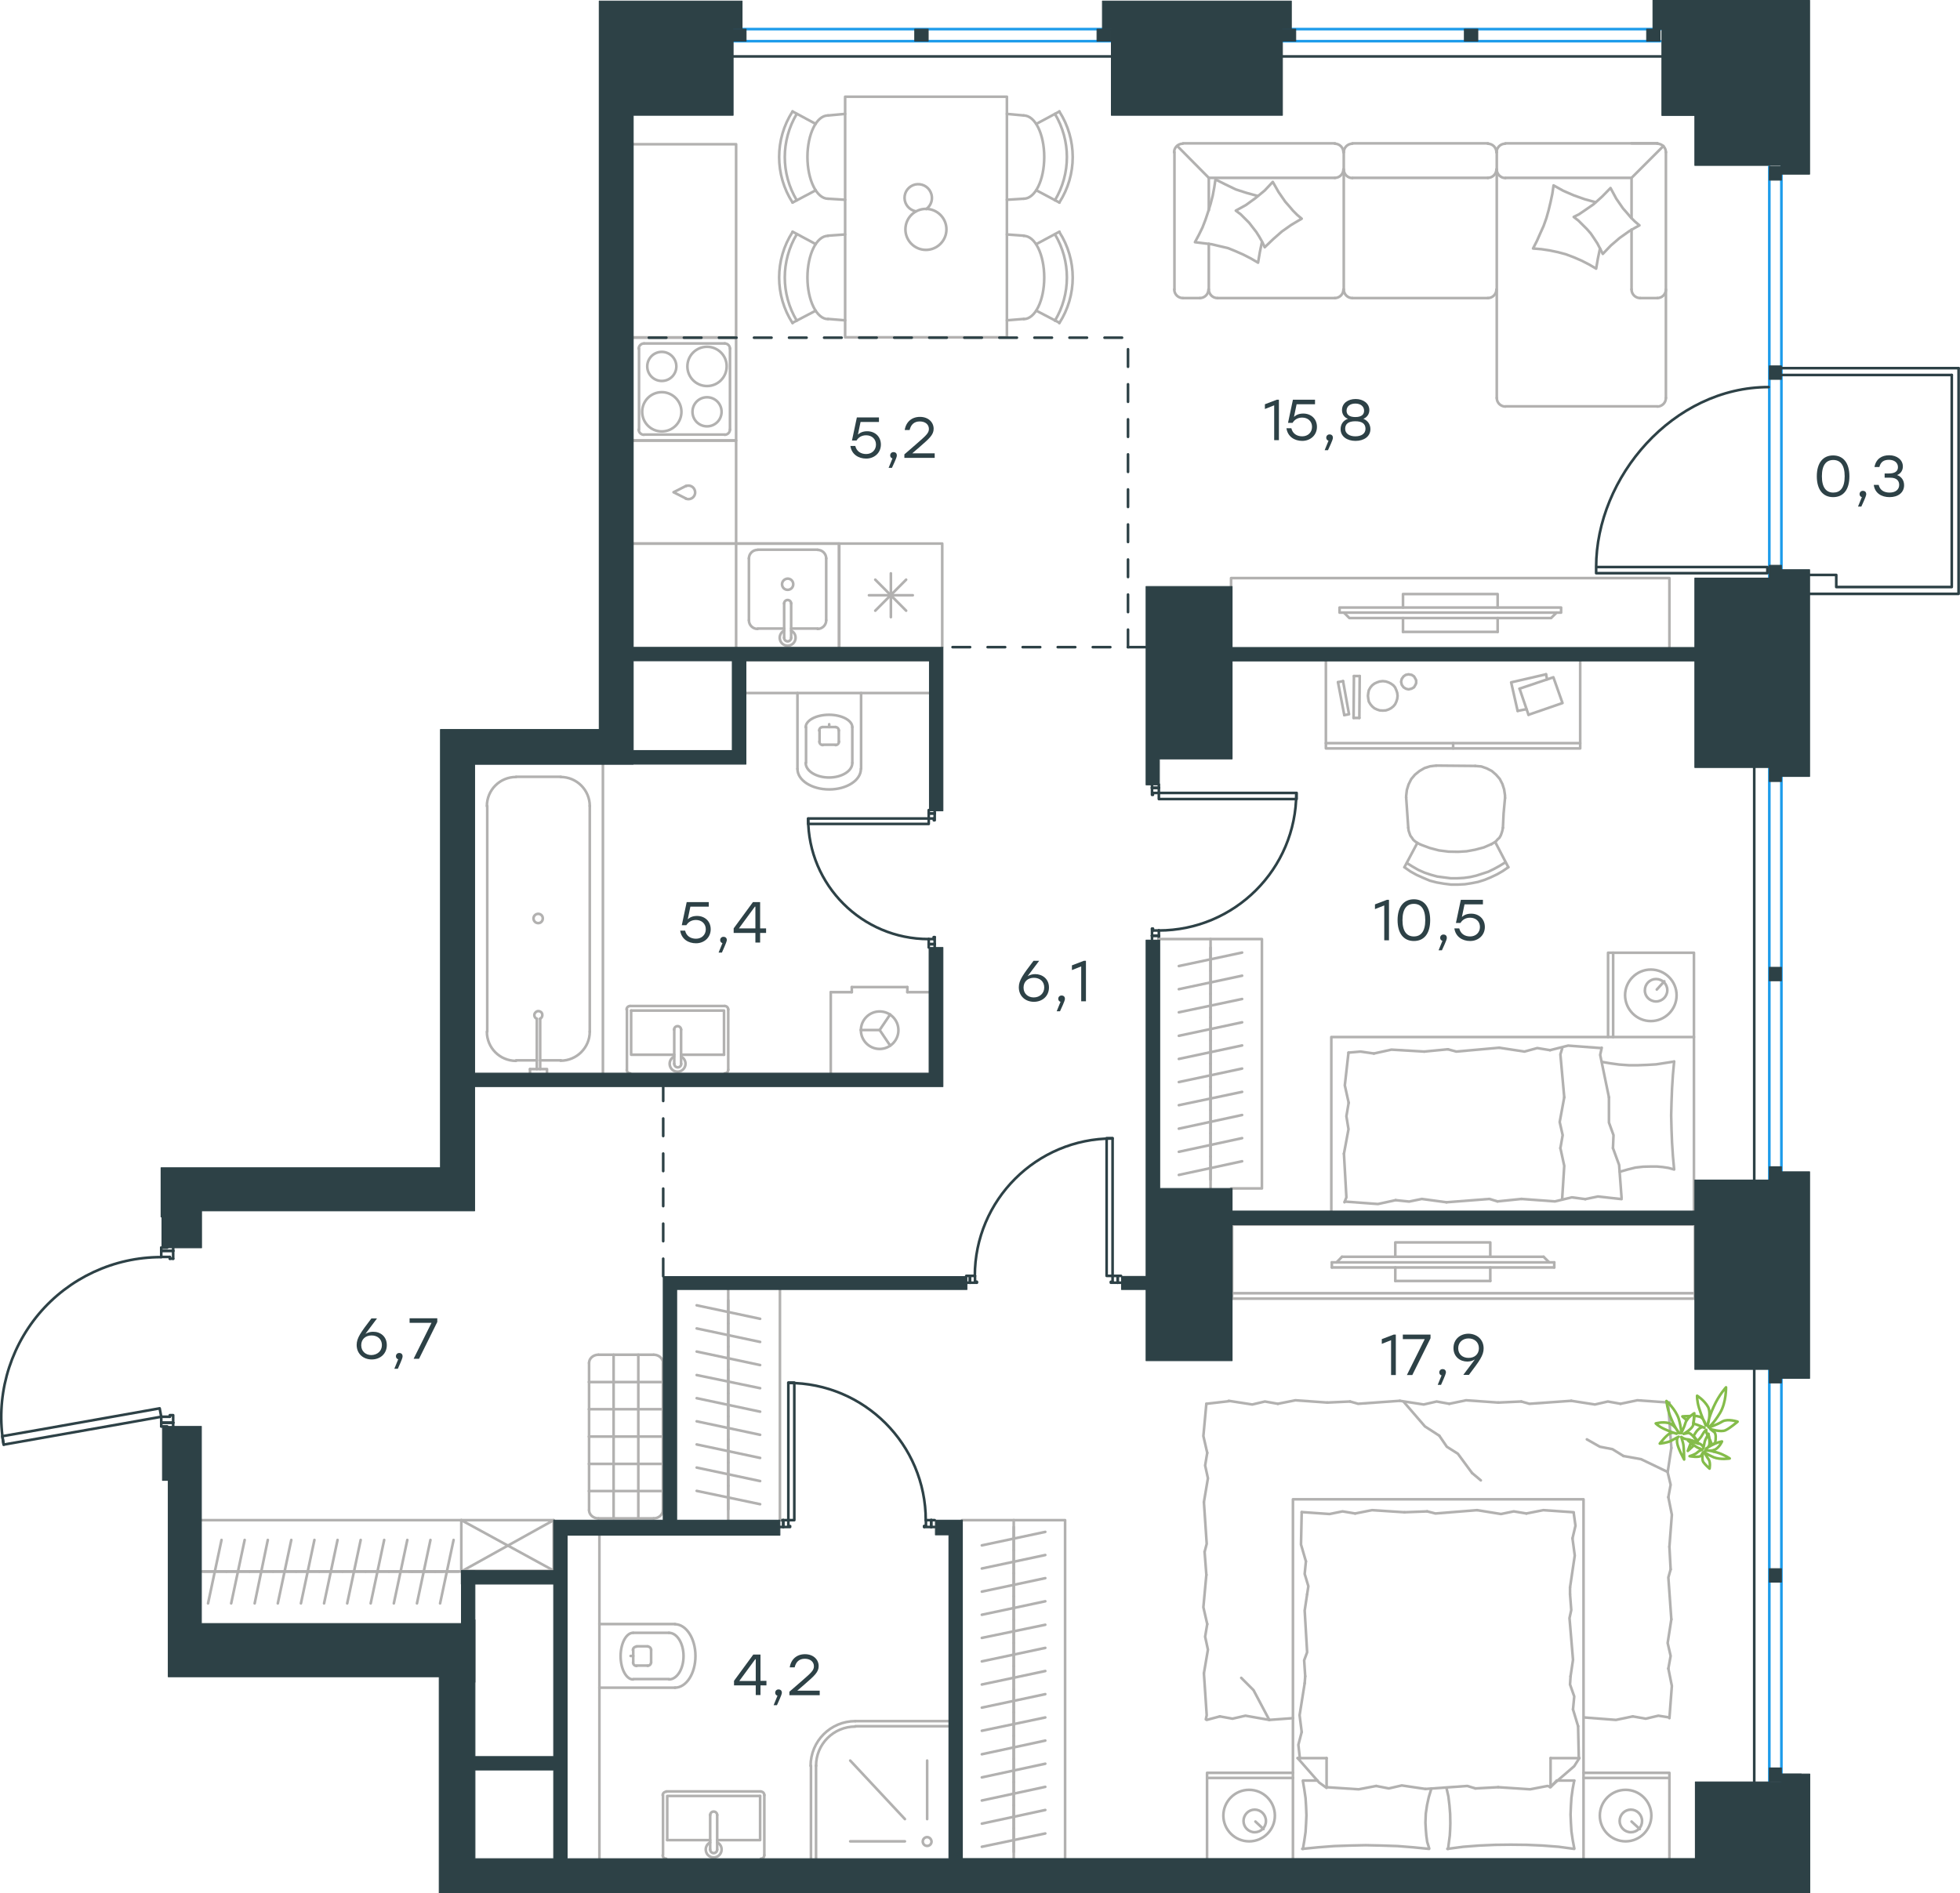 <?xml version="1.0" encoding="utf-8"?>
<!-- Generator: Adobe Illustrator 26.5.0, SVG Export Plug-In . SVG Version: 6.00 Build 0)  -->
<svg version="1.1" id="Слой_1" xmlns="http://www.w3.org/2000/svg" xmlns:xlink="http://www.w3.org/1999/xlink" x="0px" y="0px"
	 viewBox="0 0 1118.3 1080.5" style="enable-background:new 0 0 1118.3 1080.5;" xml:space="preserve">
<style type="text/css">
	.st0{fill:none;stroke:#B2B1B0;stroke-width:1.5;stroke-linecap:round;stroke-linejoin:round;stroke-miterlimit:10;}
	.st1{fill:none;stroke:#B2B1B0;stroke-width:1.5;stroke-linecap:round;stroke-linejoin:round;stroke-miterlimit:22.926;}
	.st2{fill:none;stroke:#2D4146;stroke-width:1.5;stroke-linecap:round;stroke-linejoin:round;stroke-miterlimit:22.926;}
	.st3{fill:none;stroke:#1D9CEB;stroke-width:1.5;stroke-linecap:round;stroke-linejoin:round;stroke-miterlimit:22.926;}
	
		.st4{fill:none;stroke:#2D4146;stroke-width:1.5;stroke-linecap:round;stroke-linejoin:round;stroke-miterlimit:22.926;stroke-dasharray:10;}
	
		.st5{fill-rule:evenodd;clip-rule:evenodd;fill:#2D4146;stroke:#2D4146;stroke-width:0.5;stroke-linecap:round;stroke-linejoin:round;stroke-miterlimit:10;}
	.st6{fill:#2D4146;}
	.st7{fill:none;stroke:#84BC4A;stroke-width:1.5;stroke-linecap:round;stroke-linejoin:round;stroke-miterlimit:22.926;}
</style>
<g>
	<rect x="263.2" y="867.5" class="st0" width="52.7" height="28.9"/>
	<line class="st0" x1="315.9" y1="896.3" x2="263.2" y2="867.5"/>
	<line class="st0" x1="263.2" y1="896.8" x2="315.9" y2="867.5"/>
</g>
<g>
	<g>
		<g>
			<line class="st1" x1="703" y1="738" x2="967" y2="738"/>
			<polyline class="st1" points="967,741.1 967,698.9 703,698.9 703,741.1 			"/>
			<line class="st1" x1="703" y1="741.1" x2="967" y2="741.1"/>
		</g>
		<g>
			<polyline class="st1" points="850.3,717.2 850.3,709 796.1,709 796.1,717.2 			"/>
			<line class="st1" x1="796.1" y1="723.3" x2="796.1" y2="731"/>
			<line class="st1" x1="796.1" y1="731" x2="850.3" y2="731"/>
			<line class="st1" x1="850.3" y1="731" x2="850.3" y2="723.3"/>
			<line class="st1" x1="759.9" y1="723.3" x2="759.9" y2="720.4"/>
			<line class="st1" x1="880.7" y1="717.2" x2="883.9" y2="720.4"/>
			<line class="st1" x1="762.6" y1="720.4" x2="765.7" y2="717.2"/>
			<line class="st1" x1="886.8" y1="720.4" x2="759.9" y2="720.4"/>
			<line class="st1" x1="759.9" y1="723.3" x2="886.8" y2="723.3"/>
			<line class="st1" x1="886.8" y1="723.3" x2="886.8" y2="720.4"/>
			<line class="st1" x1="765.7" y1="717.2" x2="880.7" y2="717.2"/>
		</g>
	</g>
</g>
<line class="st2" x1="661.2" y1="534" x2="661.2" y2="535.9"/>
<polyline class="st2" points="661.2,447.7 661.2,449.6 661.2,452.5 "/>
<line class="st2" x1="661.2" y1="531" x2="661.2" y2="534"/>
<path class="st2" d="M661.1,531c43.3,0,78.5-35.1,78.5-78.4"/>
<line class="st2" x1="657.3" y1="534" x2="657.3" y2="530"/>
<line class="st2" x1="657.3" y1="449.6" x2="657.3" y2="447.7"/>
<line class="st2" x1="661.2" y1="452.5" x2="657.8" y2="452.5"/>
<polyline class="st2" points="657.3,449.6 657.3,453.6 657.8,453.6 657.8,452.5 "/>
<line class="st2" x1="657.8" y1="531" x2="657.8" y2="530"/>
<line class="st2" x1="657.3" y1="535.9" x2="657.3" y2="534"/>
<line class="st2" x1="661.2" y1="531" x2="657.8" y2="531"/>
<line class="st2" x1="657.8" y1="530" x2="657.3" y2="530"/>
<line class="st2" x1="661.2" y1="449.6" x2="657.3" y2="449.6"/>
<line class="st2" x1="661.2" y1="534" x2="657.3" y2="534"/>
<line class="st2" x1="661.2" y1="449.6" x2="657.3" y2="449.6"/>
<line class="st2" x1="661.2" y1="534" x2="657.3" y2="534"/>
<polygon class="st2" points="739.8,452.5 739.8,456 718.2,456 661.2,456 661.2,452.5 682.8,452.5 "/>
<line class="st2" x1="553.4" y1="728.1" x2="551.3" y2="728.1"/>
<polyline class="st2" points="639.6,728.1 637.7,728.1 634.8,728.1 "/>
<line class="st2" x1="556.3" y1="728.1" x2="553.4" y2="728.1"/>
<path class="st2" d="M634.7,649.7c-43.3,0-78.5,35.1-78.5,78.4"/>
<line class="st2" x1="553.4" y1="732" x2="557.3" y2="732"/>
<line class="st2" x1="637.7" y1="732" x2="639.6" y2="732"/>
<line class="st2" x1="634.8" y1="728.1" x2="634.8" y2="731.5"/>
<polyline class="st2" points="637.7,732 633.8,732 633.8,731.5 634.8,731.5 "/>
<line class="st2" x1="556.3" y1="731.5" x2="557.3" y2="731.5"/>
<line class="st2" x1="551.3" y1="732" x2="553.4" y2="732"/>
<line class="st2" x1="556.3" y1="728.1" x2="556.3" y2="731.5"/>
<line class="st2" x1="557.3" y1="731.5" x2="557.3" y2="732"/>
<line class="st2" x1="637.7" y1="728.1" x2="637.7" y2="732"/>
<line class="st2" x1="553.4" y1="728.1" x2="553.4" y2="732"/>
<line class="st2" x1="637.7" y1="728.1" x2="637.7" y2="732"/>
<line class="st2" x1="553.4" y1="728.1" x2="553.4" y2="732"/>
<polygon class="st2" points="634.8,706.5 634.8,649.5 631.4,649.5 631.4,671.1 631.4,728.1 634.8,728.1 "/>
<line class="st2" x1="529.9" y1="538.8" x2="529.9" y2="540.7"/>
<polyline class="st2" points="529.9,462.3 529.9,464.2 529.9,467.1 "/>
<line class="st2" x1="529.9" y1="535.9" x2="529.9" y2="538.8"/>
<path class="st2" d="M461.1,467.2c0,37.9,30.8,68.7,68.7,68.7"/>
<line class="st2" x1="533.3" y1="538.8" x2="533.3" y2="534.8"/>
<line class="st2" x1="533.3" y1="464.2" x2="533.3" y2="462.3"/>
<line class="st2" x1="529.9" y1="467.1" x2="532.8" y2="467.1"/>
<polyline class="st2" points="533.3,464.2 533.3,468.1 532.8,468.1 532.8,467.1 "/>
<line class="st2" x1="532.8" y1="535.9" x2="532.8" y2="534.8"/>
<line class="st2" x1="533.3" y1="540.7" x2="533.3" y2="538.8"/>
<line class="st2" x1="529.9" y1="535.9" x2="532.8" y2="535.9"/>
<line class="st2" x1="532.8" y1="534.8" x2="533.3" y2="534.8"/>
<line class="st2" x1="529.9" y1="464.2" x2="533.3" y2="464.2"/>
<line class="st2" x1="529.9" y1="538.8" x2="533.3" y2="538.8"/>
<line class="st2" x1="529.9" y1="464.2" x2="533.3" y2="464.2"/>
<line class="st2" x1="529.9" y1="538.8" x2="533.3" y2="538.8"/>
<polygon class="st2" points="508.3,467.1 461.1,467.1 461.1,470.2 482.7,470.2 529.9,470.2 529.9,467.1 "/>
<line class="st2" x1="92" y1="713.8" x2="92" y2="712"/>
<polyline class="st2" points="92,814 92,811.9 92,808.5 "/>
<line class="st2" x1="92" y1="717.3" x2="92" y2="713.8"/>
<path class="st2" d="M91.9,717.4c-26.9,0-52.5,11.9-69.8,32.5C4.8,770.6-2.6,797.9,2.1,824.4"/>
<line class="st2" x1="98.8" y1="713.8" x2="98.8" y2="718.3"/>
<line class="st2" x1="98.8" y1="811.9" x2="98.8" y2="814"/>
<line class="st2" x1="92" y1="808.5" x2="96.9" y2="808.5"/>
<polyline class="st2" points="98.8,811.9 98.8,807.6 96.9,807.6 96.9,808.5 "/>
<polyline class="st2" points="92,814 92.5,814 95.4,814 "/>
<line class="st2" x1="96.9" y1="717.3" x2="96.9" y2="718.3"/>
<line class="st2" x1="98.8" y1="712" x2="98.8" y2="713.8"/>
<polyline class="st2" points="92,712 92.5,712 95.4,712 "/>
<line class="st2" x1="92" y1="717.3" x2="96.9" y2="717.3"/>
<line class="st2" x1="96.9" y1="718.3" x2="98.8" y2="718.3"/>
<line class="st2" x1="92" y1="811.9" x2="98.8" y2="811.9"/>
<line class="st2" x1="92" y1="713.8" x2="98.8" y2="713.8"/>
<line class="st2" x1="92" y1="811.9" x2="98.8" y2="811.9"/>
<line class="st2" x1="92" y1="713.8" x2="98.8" y2="713.8"/>
<polygon class="st2" points="2.1,824.4 1.3,819.6 22.5,815.9 91.1,803.7 92,808.5 70.7,812.3 "/>
<line class="st2" x1="531.3" y1="867.5" x2="533.3" y2="867.5"/>
<polyline class="st2" points="445,867.5 446.9,867.5 449.8,867.5 "/>
<line class="st2" x1="528.3" y1="867.5" x2="531.3" y2="867.5"/>
<path class="st2" d="M528.2,867.6c0-43.3-35.1-78.4-78.4-78.4"/>
<line class="st2" x1="531.3" y1="871.4" x2="527.3" y2="871.4"/>
<line class="st2" x1="446.9" y1="871.4" x2="445" y2="871.4"/>
<line class="st2" x1="449.8" y1="867.5" x2="449.8" y2="870.9"/>
<polyline class="st2" points="446.9,871.4 450.8,871.4 450.8,870.9 449.8,870.9 "/>
<line class="st2" x1="528.3" y1="870.9" x2="527.3" y2="870.9"/>
<line class="st2" x1="533.3" y1="871.4" x2="531.3" y2="871.4"/>
<line class="st2" x1="528.3" y1="867.5" x2="528.3" y2="870.9"/>
<line class="st2" x1="527.3" y1="870.9" x2="527.3" y2="871.4"/>
<line class="st2" x1="446.9" y1="867.5" x2="446.9" y2="871.4"/>
<line class="st2" x1="531.3" y1="867.5" x2="531.3" y2="871.4"/>
<line class="st2" x1="446.9" y1="867.5" x2="446.9" y2="871.4"/>
<line class="st2" x1="531.3" y1="867.5" x2="531.3" y2="871.4"/>
<polygon class="st2" points="449.8,789 453.2,789 453.2,810.6 453.2,867.5 449.8,867.5 449.8,845.9 "/>
<line class="st0" x1="320" y1="605.1" x2="308.2" y2="605.1"/>
<path class="st0" d="M308.1,581.4c1-0.5,1.5-1.5,1.3-2.6c-0.2-1.1-1.2-1.8-2.2-1.8c-1.1,0-2,0.8-2.3,1.8c-0.2,1.1,0.3,2.1,1.3,2.6"
	/>
<line class="st0" x1="308.2" y1="610.1" x2="308.2" y2="581.3"/>
<line class="st0" x1="306.3" y1="610.1" x2="306.3" y2="581.3"/>
<line class="st0" x1="302.4" y1="610.1" x2="302.4" y2="612.3"/>
<polyline class="st0" points="302.4,610.1 312.1,610.1 312.1,612.3 "/>
<path class="st0" d="M307.1,526.8c1.5,0,2.6-1.2,2.6-2.7c0-1.5-1.2-2.6-2.6-2.6c-1.5,0-2.7,1.2-2.7,2.6
	C304.4,525.6,305.6,526.8,307.1,526.8"/>
<path class="st0" d="M319.9,605.3c9.1,0,16.6-7.4,16.6-16.6"/>
<path class="st0" d="M277.8,588.8c0,9.2,7.4,16.6,16.6,16.6"/>
<path class="st0" d="M336.5,460c0-9.1-7.4-16.6-16.6-16.6"/>
<path class="st0" d="M294.4,443.4c-9.2,0-16.6,7.4-16.6,16.6"/>
<line class="st0" x1="294.5" y1="605.1" x2="306.3" y2="605.1"/>
<line class="st0" x1="336.5" y1="588.7" x2="336.5" y2="459.9"/>
<line class="st0" x1="320" y1="443.3" x2="294.5" y2="443.3"/>
<line class="st0" x1="278" y1="459.9" x2="278" y2="588.7"/>
<line class="st0" x1="344" y1="612.3" x2="344" y2="435.7"/>
<line class="st0" x1="900.8" y1="1003.3" x2="900.4" y2="985.1"/>
<polyline class="st0" points="951.5,840 936.3,832.7 926.3,830.9 "/>
<polyline class="st0" points="926.3,830.9 920,827 912.8,825.6 905.4,821.4 "/>
<polyline class="st0" points="724.2,981.5 715.2,964.5 708.2,957.5 "/>
<polyline class="st0" points="801,800.1 813,814 821.2,819.3 "/>
<line class="st0" x1="839.9" y1="840.6" x2="844.9" y2="844.8"/>
<polyline class="st0" points="821.2,819.3 825.5,825.6 831.8,829.6 839.9,840.6 "/>
<line class="st0" x1="688.5" y1="981.5" x2="696" y2="979.5"/>
<line class="st0" x1="724.2" y1="981.5" x2="737.7" y2="980.5"/>
<polyline class="st0" points="696,979.5 703.2,980.8 710.6,979.1 724.2,981.5 "/>
<polyline class="st0" points="688.3,898.7 686.6,917.2 688.8,926.8 "/>
<polyline class="st0" points="686.9,954.9 688.5,978.8 688,981.2 "/>
<polyline class="st0" points="688.8,926.8 687.6,934 689.2,941.4 686.9,954.9 "/>
<polyline class="st0" points="688.3,801.1 686.6,819.5 688.8,829.1 "/>
<polyline class="st0" points="686.9,857.2 688.5,881 687.3,885.6 "/>
<polyline class="st0" points="688.8,829.1 687.6,836.3 689.2,843.6 686.9,857.2 "/>
<line class="st0" x1="687.3" y1="885.6" x2="688.3" y2="898.7"/>
<polyline class="st0" points="757.3,800.4 739.1,799.1 729.1,801.1 "/>
<polyline class="st0" points="729.1,801.1 721.7,799.8 714.5,801.5 701,799.4 "/>
<line class="st0" x1="701.4" y1="799.6" x2="688.3" y2="801.1"/>
<polyline class="st0" points="854.8,800.4 836.5,799.1 826.9,801.1 "/>
<polyline class="st0" points="798.7,799.4 774.9,801.1 770.3,799.8 "/>
<polyline class="st0" points="826.9,801.1 819.7,799.8 812.3,801.5 798.7,799.4 "/>
<line class="st0" x1="770.3" y1="799.8" x2="757.3" y2="800.4"/>
<polyline class="st0" points="952.5,800.4 934.2,799.1 924.6,801.1 "/>
<polyline class="st0" points="896.5,799.4 872.6,801.1 868,799.8 "/>
<polyline class="st0" points="924.6,801.1 917.4,799.8 910,801.5 896.5,799.4 "/>
<line class="st0" x1="868" y1="799.8" x2="854.8" y2="800.4"/>
<polyline class="st0" points="952.5,882.7 953.9,864.4 951.9,854.4 "/>
<polyline class="st0" points="953.6,826.3 951.9,802.5 952.5,800.4 "/>
<polyline class="st0" points="951.9,854.4 953.2,847.3 951.5,840.2 953.6,826.3 "/>
<polyline class="st0" points="952.5,980.5 953.9,962.1 951.9,952.2 "/>
<polyline class="st0" points="953.6,924.1 951.9,900.2 953.2,895.6 "/>
<polyline class="st0" points="951.9,952.2 953.2,945 951.5,937.6 953.6,924.1 "/>
<line class="st0" x1="953.2" y1="895.6" x2="952.5" y2="882.7"/>
<polyline class="st0" points="903.9,980.1 922,981.5 931.6,979.5 "/>
<polyline class="st0" points="931.6,979.5 939,980.8 946.2,979.1 952.5,980.1 "/>
<polyline class="st0" points="854.8,1019.9 873,1021.1 882.9,1019.2 884.7,1019.6 "/>
<polyline class="st0" points="756.9,1019.9 775.2,1021.1 785.2,1019.2 "/>
<polyline class="st0" points="813.3,1020.9 837.2,1019.2 841.8,1020.6 "/>
<polyline class="st0" points="785.2,1019.2 792.4,1020.6 799.8,1018.9 813.3,1020.9 "/>
<line class="st0" x1="841.8" y1="1020.6" x2="854.8" y2="1019.9"/>
<polyline class="st0" points="898.2,1016.1 897.3,1020.9 896.6,1025.9 896.3,1030.7 896.1,1035.5 896.3,1040.3 896.6,1045.1 
	897.3,1049.9 898.2,1054.7 "/>
<polyline class="st0" points="898.2,1055.1 889.3,1053.9 880.2,1053.2 871.1,1052.8 862,1052.7 853.1,1052.8 844,1053.2 
	834.9,1053.9 825.8,1055.1 "/>
<polyline class="st0" points="744.4,960.6 741.5,978.8 742.7,988.4 "/>
<polyline class="st0" points="742.7,988.4 740.8,995.7 741.6,1002.9 741.6,1003.6 "/>
<line class="st0" x1="744.7" y1="956.6" x2="744.4" y2="960.6"/>
<polyline class="st0" points="745.8,909.8 744.4,919.1 745.8,942.9 744.1,947.5 744.7,956.6 "/>
<polyline class="st0" points="742.7,862.9 742.3,881.4 745.1,891 "/>
<polyline class="st0" points="745.1,891 744.4,898.2 746.5,905.2 745.8,909.8 "/>
<polyline class="st0" points="895.8,905.9 898.5,887.7 897.2,877.9 "/>
<polyline class="st0" points="897.2,877.9 898.9,870.7 897.9,863.4 "/>
<line class="st0" x1="895.8" y1="909.8" x2="895.8" y2="905.9"/>
<polyline class="st0" points="896.1,956.6 897.5,947.2 895.5,923.4 896.5,918.8 895.8,909.8 "/>
<line class="st0" x1="900.4" y1="985.1" x2="897.5" y2="975.5"/>
<polyline class="st0" points="897.5,975.5 898.2,968.1 895.8,961.3 896.1,956.6 "/>
<polyline class="st0" points="826.2,1055.1 827.2,1047.5 827.4,1043.9 827.5,1040.5 827.4,1035.2 827,1030.2 826.4,1025.2 
	825.3,1020.3 "/>
<polyline class="st0" points="743.4,1055.1 744.2,1050.3 744.9,1045.5 745.2,1040.5 745.4,1035.9 745.2,1030.9 744.9,1026.1 
	744.2,1021.3 743.4,1016.5 "/>
<polyline class="st0" points="816.7,1020.6 815.2,1025.6 814.2,1030.2 813.5,1035 813.3,1040.1 813.5,1043.8 813.8,1047.5 
	814.3,1051.1 815.4,1054.7 "/>
<polyline class="st0" points="815.4,1055.1 806.3,1054.2 797.4,1053.5 788.3,1053.2 779.2,1053 770.1,1053.2 761.2,1053.5 
	752.1,1054.2 743,1055.1 "/>
<polyline class="st0" points="801.3,863 782.8,861.8 773.2,863.7 "/>
<polyline class="st0" points="773.2,863.7 766,862.5 758.6,864 742.7,862.9 "/>
<polyline class="st0" points="897.9,863 880.5,861.8 870.9,863.7 "/>
<polyline class="st0" points="842.8,861.8 819,863.7 814.3,862.5 "/>
<polyline class="st0" points="870.9,863.7 863.7,862.5 856.4,864 842.8,861.8 "/>
<line class="st0" x1="814.3" y1="862.5" x2="801.3" y2="863"/>
<line class="st0" x1="740.4" y1="1003.3" x2="756.9" y2="1003.3"/>
<polyline class="st0" points="884.3,1019.9 898.2,1007.9 901.1,1003.3 "/>
<line class="st0" x1="756.9" y1="1019.9" x2="756.9" y2="1003.3"/>
<line class="st0" x1="898.2" y1="1016.1" x2="888.4" y2="1016.1"/>
<polyline class="st0" points="740.4,1003.3 752.6,1017.2 756.9,1020.3 "/>
<line class="st0" x1="901.1" y1="1003.3" x2="884.7" y2="1003.3"/>
<polyline class="st0" points="888.2,1016.1 884.7,1019.9 884.7,1003.3 "/>
<line class="st0" x1="751.7" y1="1016.1" x2="743.4" y2="1016.1"/>
<line class="st0" x1="930.9" y1="1039.5" x2="935.6" y2="1043.8"/>
<path class="st0" d="M936.9,1039.2c0-3.6-2.9-6.5-6.4-6.5c-3.5,0-6.4,2.9-6.4,6.5c0,3.5,2.9,6.4,6.4,6.4
	C934.1,1045.6,936.9,1042.8,936.9,1039.2"/>
<path class="st0" d="M942.2,1036.1c0-8.1-6.6-14.7-14.7-14.7s-14.7,6.6-14.7,14.7c0,8.1,6.6,14.7,14.7,14.7
	S942.2,1044.2,942.2,1036.1"/>
<line class="st0" x1="716.3" y1="1039.5" x2="720.9" y2="1043.8"/>
<path class="st0" d="M722.3,1039.2c0-3.6-2.9-6.5-6.4-6.5c-3.5,0-6.4,2.9-6.4,6.5c0,3.5,2.9,6.4,6.4,6.4
	C719.4,1045.6,722.3,1042.8,722.3,1039.2"/>
<path class="st0" d="M727.4,1036.1c0-8.1-6.6-14.7-14.7-14.7c-8.1,0-14.7,6.6-14.7,14.7c0,8.1,6.6,14.7,14.7,14.7
	C720.9,1050.8,727.4,1044.2,727.4,1036.1"/>
<line class="st0" x1="903.5" y1="1014.6" x2="952.5" y2="1014.6"/>
<line class="st0" x1="688.7" y1="1014.6" x2="737.7" y2="1014.6"/>
<polyline class="st0" points="952.5,1060.5 952.5,1011.7 903.5,1011.7 "/>
<polyline class="st0" points="688.7,1060.5 688.7,1011.7 737.7,1011.7 "/>
<polyline class="st0" points="903.5,1060.5 903.5,855.6 737.7,855.6 737.7,1060.5 "/>
<line class="st0" x1="690.7" y1="540.8" x2="690.7" y2="554"/>
<line class="st0" x1="672.6" y1="551.3" x2="708.7" y2="543.6"/>
<line class="st0" x1="690.7" y1="554" x2="690.7" y2="567.2"/>
<line class="st0" x1="672.6" y1="564.5" x2="708.7" y2="556.8"/>
<line class="st0" x1="690.7" y1="567.2" x2="690.7" y2="580.6"/>
<line class="st0" x1="672.6" y1="577.7" x2="708.7" y2="570.1"/>
<line class="st0" x1="690.7" y1="580.6" x2="690.7" y2="593.8"/>
<line class="st0" x1="672.6" y1="591.1" x2="708.7" y2="583.4"/>
<line class="st0" x1="690.7" y1="535.9" x2="690.7" y2="678.2"/>
<line class="st0" x1="690.7" y1="593.8" x2="690.7" y2="607"/>
<line class="st0" x1="672.6" y1="604.3" x2="708.7" y2="596.6"/>
<line class="st0" x1="690.7" y1="607" x2="690.7" y2="620.2"/>
<line class="st0" x1="672.6" y1="617.5" x2="708.7" y2="609.8"/>
<line class="st0" x1="690.7" y1="620.2" x2="690.7" y2="633.6"/>
<line class="st0" x1="672.6" y1="630.7" x2="708.7" y2="623.1"/>
<line class="st0" x1="690.7" y1="633.6" x2="690.7" y2="646.8"/>
<line class="st0" x1="672.6" y1="644.1" x2="708.7" y2="636.3"/>
<line class="st0" x1="690.7" y1="646.8" x2="690.7" y2="660"/>
<line class="st0" x1="672.6" y1="657.3" x2="708.7" y2="649.5"/>
<line class="st0" x1="690.7" y1="660" x2="690.7" y2="673.2"/>
<line class="st0" x1="672.6" y1="670.5" x2="708.7" y2="662.7"/>
<polyline class="st0" points="702.4,678.2 720,678.2 720,535.9 661.2,535.9 "/>
<path class="st0" d="M454.6,65c-9.1,15.2-9.1,34.1,0,49.3"/>
<path class="st0" d="M452.2,63.6c-10.2,15.8-10.2,36.2,0,52"/>
<line class="st0" x1="465.4" y1="108.6" x2="452.2" y2="115.6"/>
<line class="st0" x1="465.4" y1="70.7" x2="452.2" y2="63.6"/>
<line class="st0" x1="472.4" y1="65.9" x2="482.2" y2="65"/>
<line class="st0" x1="472.4" y1="113.4" x2="482.2" y2="114"/>
<path class="st0" d="M472.4,65.9c-6.5,0-11.7,10.6-11.7,23.7c0,13.1,5.3,23.8,11.7,23.8"/>
<path class="st0" d="M601.9,114.3c9.1-15.2,9.1-34.1,0-49.3"/>
<path class="st0" d="M604.4,115.6c10.2-15.8,10.2-36.1,0-52"/>
<line class="st0" x1="591.3" y1="108.6" x2="604.5" y2="115.6"/>
<line class="st0" x1="591.3" y1="70.7" x2="604.5" y2="63.6"/>
<line class="st0" x1="584.2" y1="65.9" x2="574.5" y2="65"/>
<line class="st0" x1="584.2" y1="113.4" x2="574.5" y2="114"/>
<path class="st0" d="M584.1,113.4c6.5,0,11.7-10.6,11.7-23.8c0-13.1-5.2-23.7-11.7-23.7"/>
<path class="st0" d="M454.6,133.7c-9.1,15.2-9.1,34.1,0,49.3"/>
<path class="st0" d="M452.2,132.4c-10.2,15.8-10.2,36.2,0,52"/>
<line class="st0" x1="465.4" y1="177.3" x2="452.2" y2="184.2"/>
<line class="st0" x1="465.4" y1="139.3" x2="452.2" y2="132.2"/>
<line class="st0" x1="472.4" y1="134.5" x2="482.2" y2="133.8"/>
<line class="st0" x1="472.4" y1="182" x2="482.2" y2="182.8"/>
<path class="st0" d="M472.4,134.6c-6.5,0-11.7,10.6-11.7,23.8c0,13.1,5.3,23.7,11.7,23.7"/>
<path class="st0" d="M601.9,183c9.1-15.1,9.1-34.1,0-49.3"/>
<path class="st0" d="M604.4,184.4c10.2-15.8,10.2-36.2,0-52"/>
<line class="st0" x1="591.3" y1="177.3" x2="604.5" y2="184.2"/>
<line class="st0" x1="591.3" y1="139.3" x2="604.5" y2="132.2"/>
<line class="st0" x1="584.2" y1="134.5" x2="574.5" y2="133.8"/>
<line class="st0" x1="584.2" y1="182" x2="574.5" y2="182.8"/>
<path class="st0" d="M584.1,182.1c6.5,0,11.7-10.6,11.7-23.7c0-13.1-5.2-23.8-11.7-23.8"/>
<path class="st0" d="M528.5,119.3c3-2.2,4.1-6.2,2.5-9.6c-1.5-3.4-5.2-5.2-8.9-4.4c-3.6,0.9-6.1,4.1-6,7.8c0.1,3.7,2.8,6.8,6.5,7.5"
	/>
<path class="st0" d="M528.3,119.2c-6.5,0-11.7,5.2-11.7,11.7c0,6.5,5.3,11.7,11.7,11.7c6.5,0,11.7-5.3,11.7-11.7
	C540,124.4,534.7,119.2,528.3,119.2"/>
<rect x="482.2" y="55.2" class="st0" width="92.3" height="137.3"/>
<polyline class="st0" points="952.5,369.2 952.5,329.9 702.4,329.9 702.4,334.9 "/>
<line class="st0" x1="800.5" y1="360.6" x2="800.5" y2="352.7"/>
<line class="st0" x1="854.5" y1="360.6" x2="854.5" y2="352.7"/>
<polyline class="st0" points="888.1,349.6 885,352.7 769.9,352.7 766.8,349.6 "/>
<rect x="764.3" y="346.7" class="st0" width="126.4" height="2.9"/>
<polyline class="st0" points="854.5,346.7 854.5,339 800.5,339 800.5,346.7 "/>
<line class="st0" x1="800.5" y1="360.6" x2="854.5" y2="360.6"/>
<line class="st0" x1="517.7" y1="566.2" x2="517.7" y2="563.3"/>
<line class="st0" x1="486" y1="566.2" x2="486" y2="563.3"/>
<line class="st0" x1="529.9" y1="566.2" x2="517.7" y2="566.2"/>
<line class="st0" x1="474" y1="566.2" x2="486" y2="566.2"/>
<polyline class="st0" points="507.9,596.7 501.9,587.8 507.9,578.9 "/>
<line class="st0" x1="501.9" y1="587.8" x2="491.1" y2="587.8"/>
<path class="st0" d="M512.6,587.9c0-5.9-4.8-10.7-10.7-10.7c-5.9,0-10.7,4.8-10.7,10.7c0,5.9,4.8,10.7,10.7,10.7
	C507.8,598.6,512.6,593.8,512.6,587.9"/>
<line class="st0" x1="517.7" y1="563.3" x2="486" y2="563.3"/>
<line class="st0" x1="474" y1="566.2" x2="474" y2="612.3"/>
<line class="st0" x1="473.1" y1="414.9" x2="473.1" y2="413.3"/>
<path class="st0" d="M467.5,423.2c0,1.1,0.9,2,2,2"/>
<path class="st0" d="M476.7,425.2c1.1,0,2-0.9,2-2"/>
<path class="st0" d="M469.4,414.9c-1.1,0-2,0.9-2,2"/>
<path class="st0" d="M478.6,416.9c0-1.1-0.9-2-2-2"/>
<line class="st0" x1="467.6" y1="416.8" x2="467.6" y2="423.1"/>
<line class="st0" x1="469.5" y1="425" x2="476.7" y2="425"/>
<line class="st0" x1="478.6" y1="423.1" x2="478.6" y2="416.8"/>
<line class="st0" x1="476.7" y1="414.9" x2="469.5" y2="414.9"/>
<path class="st0" d="M486.3,415c0-3.9-6-7.1-13.3-7.1c-7.3,0-13.3,3.2-13.3,7.1"/>
<line class="st0" x1="459.9" y1="435.3" x2="459.9" y2="414.9"/>
<path class="st0" d="M459.7,435.4c0,4.6,6,8.3,13.3,8.3c7.3,0,13.3-3.7,13.3-8.3"/>
<line class="st0" x1="486.3" y1="435.3" x2="486.3" y2="414.9"/>
<path class="st0" d="M455,438.8c0,6.5,8.1,11.7,18.1,11.7c10,0,18.1-5.2,18.1-11.7"/>
<line class="st0" x1="455" y1="438.7" x2="455" y2="395.5"/>
<line class="st0" x1="491.3" y1="438.7" x2="491.3" y2="395.5"/>
<line class="st0" x1="425.3" y1="395.5" x2="529.9" y2="395.5"/>
<line class="st0" x1="529.9" y1="376.8" x2="425.3" y2="376.8"/>
<line class="st0" x1="388.6" y1="601.9" x2="413.1" y2="601.9"/>
<polyline class="st0" points="384.7,601.9 360.1,601.9 360.1,576.7 "/>
<polyline class="st0" points="360.1,576.7 413.1,576.7 413.1,601.9 "/>
<path class="st0" d="M415.5,576.1c0-1.1-0.9-2-2-2"/>
<path class="st0" d="M359.5,574.1c-1.1,0-2,0.9-2,2"/>
<path class="st0" d="M413.5,612.5c1.1,0,2-0.9,2-2"/>
<path class="st0" d="M357.6,610.5c0,1.1,0.9,2,2,2"/>
<path class="st0" d="M388.6,587.6c0-1.1-0.9-2-2-2c-1.1,0-2,0.9-2,2"/>
<line class="st0" x1="388.6" y1="607" x2="388.6" y2="587.5"/>
<path class="st0" d="M384.7,607.1c0,1.1,0.9,2,2,2c1.1,0,2-0.9,2-2"/>
<line class="st0" x1="384.7" y1="607" x2="384.7" y2="587.5"/>
<path class="st0" d="M384.6,603c-1.9,0.9-2.9,3.1-2.4,5.1c0.5,2.1,2.3,3.5,4.4,3.5c2.1,0,3.9-1.5,4.4-3.5c0.5-2.1-0.5-4.2-2.4-5.1"
	/>
<line class="st0" x1="415.5" y1="610.4" x2="415.5" y2="576"/>
<line class="st0" x1="413.6" y1="574.1" x2="359.6" y2="574.1"/>
<line class="st0" x1="357.7" y1="576" x2="357.7" y2="610.4"/>
<line class="st0" x1="578.4" y1="871.4" x2="578.4" y2="884.6"/>
<line class="st0" x1="560.2" y1="881.9" x2="596.4" y2="874.2"/>
<line class="st0" x1="578.4" y1="884.6" x2="578.4" y2="897.8"/>
<line class="st0" x1="560.2" y1="895.1" x2="596.4" y2="887.4"/>
<line class="st0" x1="578.4" y1="897.8" x2="578.4" y2="911"/>
<line class="st0" x1="560.2" y1="908.3" x2="596.4" y2="900.6"/>
<line class="st0" x1="578.4" y1="911" x2="578.4" y2="924.2"/>
<line class="st0" x1="560.2" y1="921.5" x2="596.4" y2="913.8"/>
<line class="st0" x1="578.4" y1="924.2" x2="578.4" y2="937.6"/>
<line class="st0" x1="560.2" y1="934.7" x2="596.4" y2="927.2"/>
<line class="st0" x1="578.4" y1="937.6" x2="578.4" y2="950.8"/>
<line class="st0" x1="560.2" y1="948.1" x2="596.4" y2="940.4"/>
<line class="st0" x1="578.4" y1="950.8" x2="578.4" y2="964"/>
<line class="st0" x1="560.2" y1="961.3" x2="596.4" y2="953.6"/>
<line class="st0" x1="578.4" y1="964" x2="578.4" y2="977.2"/>
<line class="st0" x1="560.2" y1="974.5" x2="596.4" y2="966.8"/>
<line class="st0" x1="578.4" y1="867.5" x2="578.4" y2="1060.5"/>
<line class="st0" x1="578.4" y1="977.2" x2="578.4" y2="990.6"/>
<line class="st0" x1="560.2" y1="987.7" x2="596.4" y2="980.1"/>
<line class="st0" x1="578.4" y1="990.6" x2="578.4" y2="1003.8"/>
<line class="st0" x1="560.2" y1="1001.1" x2="596.4" y2="993.3"/>
<line class="st0" x1="578.4" y1="1003.8" x2="578.4" y2="1017"/>
<line class="st0" x1="560.2" y1="1014.3" x2="596.4" y2="1006.5"/>
<line class="st0" x1="578.4" y1="1017" x2="578.4" y2="1030.2"/>
<line class="st0" x1="560.2" y1="1027.5" x2="596.4" y2="1019.7"/>
<line class="st0" x1="578.4" y1="1030.2" x2="578.4" y2="1043.4"/>
<line class="st0" x1="560.2" y1="1040.7" x2="596.4" y2="1032.9"/>
<line class="st0" x1="578.4" y1="1043.4" x2="578.4" y2="1056.8"/>
<line class="st0" x1="560.2" y1="1053.9" x2="596.4" y2="1046.3"/>
<polyline class="st0" points="607.7,1060.5 607.7,867.5 548.9,867.5 "/>
<line class="st0" x1="405.2" y1="1050.1" x2="380.7" y2="1050.1"/>
<polyline class="st0" points="409.2,1050.1 433.7,1050.1 433.7,1024.9 "/>
<polyline class="st0" points="433.7,1024.9 380.7,1024.9 380.7,1050.1 "/>
<path class="st0" d="M380.1,1022.5c-1.1,0-2,0.9-2,2"/>
<path class="st0" d="M436.1,1024.4c0-1.1-0.9-2-2-2"/>
<path class="st0" d="M378.1,1058.7c0,1.1,0.9,2,2,2"/>
<path class="st0" d="M434.1,1060.7c1.1,0,2-0.9,2-2"/>
<path class="st0" d="M409.2,1035.8c0-1.1-0.9-2-2-2c-1.1,0-2,0.9-2,2"/>
<line class="st0" x1="405.2" y1="1055.4" x2="405.2" y2="1035.7"/>
<path class="st0" d="M405.2,1055.5c0,1.1,0.9,2,2,2c1.1,0,2-0.9,2-2"/>
<line class="st0" x1="409.2" y1="1055.4" x2="409.2" y2="1035.7"/>
<path class="st0" d="M405.2,1051.4c-1.9,0.9-2.9,3.1-2.4,5.1c0.5,2.1,2.3,3.5,4.4,3.5c2.1,0,3.9-1.5,4.4-3.5
	c0.5-2.1-0.5-4.2-2.4-5.1"/>
<line class="st0" x1="378.3" y1="1058.7" x2="378.3" y2="1024.4"/>
<line class="st0" x1="380.2" y1="1022.3" x2="434.2" y2="1022.3"/>
<line class="st0" x1="436.1" y1="1024.4" x2="436.1" y2="1058.7"/>
<line class="st0" x1="361.3" y1="945" x2="359.8" y2="945"/>
<path class="st0" d="M371.5,941.6c0-1.1-0.9-2-2-2"/>
<path class="st0" d="M369.5,950.6c1.1,0,2-0.9,2-2"/>
<path class="st0" d="M363.1,939.7c-1.1,0-2,0.9-2,2"/>
<path class="st0" d="M361.2,948.7c0,1.1,0.9,2,2,2"/>
<line class="st0" x1="363.2" y1="939.5" x2="369.6" y2="939.5"/>
<line class="st0" x1="371.5" y1="941.5" x2="371.5" y2="948.6"/>
<line class="st0" x1="369.6" y1="950.5" x2="363.2" y2="950.5"/>
<line class="st0" x1="361.3" y1="948.6" x2="361.3" y2="941.5"/>
<path class="st0" d="M361.2,931.8c-3.9,0-7.1,6-7.1,13.3c0,7.3,3.2,13.3,7.1,13.3"/>
<line class="st0" x1="381.7" y1="931.8" x2="361.3" y2="931.8"/>
<path class="st0" d="M381.7,958.4c4.6,0,8.3-6,8.3-13.3c0-7.3-3.7-13.3-8.3-13.3"/>
<line class="st0" x1="381.7" y1="958.2" x2="361.3" y2="958.2"/>
<path class="st0" d="M385.1,963.1c6.5,0,11.7-8.1,11.7-18.1c0-10-5.3-18.1-11.7-18.1"/>
<line class="st0" x1="385.2" y1="926.8" x2="342" y2="926.8"/>
<line class="st0" x1="385.2" y1="963.1" x2="342" y2="963.1"/>
<line class="st0" x1="342" y1="875.2" x2="342" y2="1060.5"/>
<path class="st0" d="M488,982.2c-14.1,0-25.5,11.4-25.5,25.5"/>
<path class="st0" d="M488,985.3c-12.4,0-22.4,10-22.4,22.4"/>
<line class="st0" x1="516.3" y1="1038.1" x2="485.1" y2="1004.7"/>
<line class="st0" x1="516.3" y1="1050.8" x2="485.1" y2="1050.8"/>
<line class="st0" x1="529" y1="1038.1" x2="529" y2="1004.7"/>
<path class="st0" d="M529,1048.4c-1.4,0-2.5,1.1-2.5,2.5c0,1.4,1.1,2.5,2.5,2.5c1.4,0,2.5-1.1,2.5-2.5
	C531.4,1049.5,530.3,1048.4,529,1048.4"/>
<line class="st0" x1="488" y1="985.1" x2="541" y2="985.1"/>
<line class="st0" x1="465.6" y1="1060.5" x2="465.6" y2="1007.6"/>
<line class="st0" x1="488" y1="982.2" x2="541" y2="982.2"/>
<line class="st0" x1="462.7" y1="1060.5" x2="462.7" y2="1007.6"/>
<line class="st0" x1="415.5" y1="861.3" x2="415.5" y2="847.9"/>
<line class="st0" x1="397.5" y1="850.8" x2="433.7" y2="858.4"/>
<line class="st0" x1="415.5" y1="847.9" x2="415.5" y2="834.7"/>
<line class="st0" x1="397.5" y1="837.5" x2="433.7" y2="845.2"/>
<line class="st0" x1="415.5" y1="834.7" x2="415.5" y2="821.5"/>
<line class="st0" x1="397.5" y1="824.3" x2="433.7" y2="832"/>
<line class="st0" x1="415.5" y1="867.5" x2="415.5" y2="736"/>
<line class="st0" x1="415.5" y1="821.5" x2="415.5" y2="808.3"/>
<line class="st0" x1="397.5" y1="811.1" x2="433.7" y2="818.8"/>
<line class="st0" x1="415.5" y1="808.3" x2="415.5" y2="795.1"/>
<line class="st0" x1="397.5" y1="797.9" x2="433.7" y2="805.6"/>
<line class="st0" x1="415.5" y1="795.1" x2="415.5" y2="781.7"/>
<line class="st0" x1="397.5" y1="784.7" x2="433.7" y2="792.2"/>
<line class="st0" x1="415.5" y1="781.7" x2="415.5" y2="768.5"/>
<line class="st0" x1="397.5" y1="771.3" x2="433.7" y2="779"/>
<line class="st0" x1="415.5" y1="768.5" x2="415.5" y2="755.3"/>
<line class="st0" x1="397.5" y1="758.1" x2="433.7" y2="765.8"/>
<line class="st0" x1="415.5" y1="755.3" x2="415.5" y2="742.1"/>
<line class="st0" x1="397.5" y1="744.9" x2="433.7" y2="752.6"/>
<line class="st0" x1="445" y1="736" x2="445" y2="867.5"/>
<line class="st0" x1="930.9" y1="101.5" x2="930.9" y2="124.5"/>
<line class="st0" x1="689.7" y1="139.1" x2="689.7" y2="165.1"/>
<polygon class="st0" points="914.5,144.9 912.9,141.8 911.4,138.9 909.5,136 907.6,133.2 905.4,130.7 903,128.3 900.6,125.9 
	897.9,123.8 900.9,122.3 903.7,120.4 909.2,116.6 914.1,112.2 918.9,107.3 922.2,113.4 926,118.9 928.2,121.4 930.4,124 
	932.8,126.4 935.4,128.6 932.5,130.2 929.6,131.9 924.1,135.8 919.1,140.1 "/>
<polyline class="st0" points="912.9,141.8 911.7,147.5 910.7,153.3 906.6,150.9 902.3,148.7 897.9,146.8 893.4,145.1 888.9,143.9 
	884.1,142.9 879.5,142.2 874.7,141.8 876.9,137.5 878.8,133.2 880.7,129 882.3,124.5 883.6,119.9 884.7,115.3 885.7,110.6 
	886.4,105.8 892,108.9 898,111.5 904.2,113.7 910.4,115.4 "/>
<polyline class="st0" points="720,138.2 718.8,144 717.8,149.9 713.7,147.5 709.4,145.3 705.1,143.4 700.7,141.6 696,140.5 
	691.4,139.4 686.6,138.8 681.8,138.2 684,134.1 686.1,129.8 687.8,125.4 689.3,120.9 690.7,116.4 691.9,111.8 692.8,107 
	693.5,102.4 699.3,105.3 705.1,108.1 711.3,110.1 717.5,111.8 "/>
<polygon class="st0" points="721.6,141.1 720.2,138.1 718.5,135.1 716.8,132.4 714.7,129.7 712.7,127.1 710.3,124.7 707.9,122.3 
	705.1,120.2 710.9,117 716.4,113 721.6,108.7 726.2,103.8 729.5,109.6 733.3,115.1 735.5,117.6 737.7,120.2 740.1,122.6 
	742.7,124.8 736.8,128.3 731.4,132.1 726.4,136.5 "/>
<line class="st0" x1="689.7" y1="101.5" x2="671.7" y2="83.3"/>
<polyline class="st0" points="858.9,101.5 930.9,101.5 949.1,83.3 "/>
<line class="st0" x1="771.6" y1="101.5" x2="849" y2="101.5"/>
<line class="st0" x1="689.7" y1="101.5" x2="761.7" y2="101.5"/>
<path class="st0" d="M854,96.7c0,2.7,2.2,4.9,4.9,4.9"/>
<path class="st0" d="M848.9,101.5c2.7,0,4.9-2.2,4.9-4.9"/>
<path class="st0" d="M766.7,96.7c0,2.7,2.2,4.9,4.9,4.9"/>
<path class="st0" d="M761.6,101.5c2.7,0,4.9-2.2,4.9-4.9"/>
<line class="st0" x1="858.9" y1="231.9" x2="945.7" y2="231.9"/>
<line class="st0" x1="854" y1="86.8" x2="854" y2="227.1"/>
<line class="st0" x1="766.7" y1="165.1" x2="766.7" y2="86.8"/>
<line class="st0" x1="858.9" y1="81.8" x2="945.7" y2="81.8"/>
<line class="st0" x1="771.6" y1="81.8" x2="849" y2="81.8"/>
<line class="st0" x1="771.6" y1="170.1" x2="849" y2="170.1"/>
<line class="st0" x1="694.7" y1="170.1" x2="761.7" y2="170.1"/>
<path class="st0" d="M858.8,82c-2.7,0-4.9,2.2-4.9,4.9"/>
<path class="st0" d="M853.8,86.9c0-2.7-2.2-4.9-4.9-4.9"/>
<path class="st0" d="M771.6,82c-2.7,0-4.9,2.2-4.9,4.9"/>
<path class="st0" d="M766.5,86.9c0-2.7-2.2-4.9-4.9-4.9"/>
<path class="st0" d="M848.9,170.1c2.7,0,4.9-2.2,4.9-4.9"/>
<path class="st0" d="M945.6,232c2.7,0,4.9-2.2,4.9-4.9"/>
<path class="st0" d="M854,227.1c0,2.7,2.2,4.9,4.9,4.9"/>
<path class="st0" d="M766.7,165.2c0,2.7,2.2,4.9,4.9,4.9"/>
<path class="st0" d="M761.6,170.1c2.7,0,4.9-2.2,4.9-4.9"/>
<path class="st0" d="M689.7,165.2c0,2.7,2.2,4.9,4.9,4.9"/>
<path class="st0" d="M950.5,86.9c0-2.7-2.2-4.9-4.9-4.9"/>
<path class="st0" d="M945.6,170.1c2.7,0,4.9-2.2,4.9-4.9"/>
<path class="st0" d="M930.9,165.2c0,2.7,2.2,4.9,4.9,4.9"/>
<path class="st0" d="M674.8,82c-2.7,0-4.9,2.2-4.9,4.9"/>
<path class="st0" d="M670,165.2c0,2.7,2.2,4.9,4.9,4.9"/>
<path class="st0" d="M684.6,170.1c2.7,0,4.9-2.2,4.9-4.9"/>
<line class="st0" x1="950.5" y1="227.1" x2="950.5" y2="86.8"/>
<line class="st0" x1="945.7" y1="81.8" x2="930.9" y2="81.8"/>
<line class="st0" x1="930.9" y1="131" x2="930.9" y2="165.1"/>
<line class="st0" x1="935.9" y1="170.1" x2="945.7" y2="170.1"/>
<line class="st0" x1="670.1" y1="165.1" x2="670.1" y2="86.8"/>
<line class="st0" x1="675" y1="81.8" x2="761.7" y2="81.8"/>
<line class="st0" x1="689.7" y1="101.5" x2="689.7" y2="120"/>
<line class="st0" x1="684.7" y1="170.1" x2="675" y2="170.1"/>
<g>
	<polyline class="st0" points="955.2,605.8 944.9,607.4 939.8,607.7 934.6,607.9 929.3,607.9 923.8,607.5 918.7,606.8 914.1,606 	
		"/>
	<polyline class="st0" points="924.2,668.7 928.7,667.4 933.1,666.3 937.6,665.8 942,665.7 945.4,665.7 948.7,666 952,666.5 
		955.2,667.4 954.5,659.7 954,652.1 953.7,644.4 953.5,636.5 953.7,629 954,621.2 954.5,613.4 955.2,605.8 	"/>
	<polyline class="st0" points="920.3,655.2 923.8,664.8 925.2,683.5 	"/>
	<polyline class="st0" points="913.9,597.9 913,602 918,626.2 	"/>
	<polyline class="st0" points="918,626.2 918,640.6 920.6,647.8 920.3,655.2 	"/>
	<polyline class="st0" points="925.2,684.3 911.7,682.8 904.5,684.3 	"/>
	<polyline class="st0" points="769.5,629.3 767.3,619.4 769.4,600.7 	"/>
	<polyline class="st0" points="767.1,686.1 768.2,683.3 766.8,658.4 	"/>
	<polyline class="st0" points="766.8,658.4 769.4,644.4 768.2,637 769.5,629.3 	"/>
	<polyline class="st0" points="783.9,601.2 793.9,599 812.6,600.1 	"/>
	<polyline class="st0" points="769.4,600.7 776.2,600.1 783.9,601.2 	"/>
	<polyline class="st0" points="884.4,599.3 894.7,596.7 913.4,598.1 	"/>
	<polyline class="st0" points="826.1,598.8 830.9,600.1 855.4,597.9 	"/>
	<polyline class="st0" points="855.4,597.9 869.8,600.1 877.1,598.1 884.4,599.3 	"/>
	<line class="st0" x1="812.6" y1="600.1" x2="826.1" y2="598.8"/>
	<polyline class="st0" points="904.5,684.3 896.8,683.3 887.2,685.6 868.1,684.2 	"/>
	<polyline class="st0" points="796.3,684.9 786.2,687.1 767.3,685.7 	"/>
	<polyline class="st0" points="854.4,685.6 849.8,684.2 825.3,686.1 	"/>
	<polyline class="st0" points="825.3,686.1 811.2,684.2 804,685.7 796.3,684.9 	"/>
	<line class="st0" x1="868.1" y1="684.2" x2="854.4" y2="685.6"/>
	<polyline class="st0" points="890.3,655.2 892.5,665.3 891.3,684.2 	"/>
	<polyline class="st0" points="891.3,598.4 890.3,601.7 892.5,626.2 	"/>
	<polyline class="st0" points="892.5,626.2 889.9,640.3 891.6,647.8 890.3,655.2 	"/>
	<line class="st0" x1="945.3" y1="564.7" x2="949.6" y2="560"/>
	<path class="st0" d="M944.9,571.5c3.5,0,6.4-2.9,6.4-6.4c0-3.6-2.9-6.4-6.4-6.4c-3.6,0-6.4,2.9-6.4,6.4
		C938.4,568.6,941.3,571.5,944.9,571.5"/>
	<polyline class="st0" points="759.6,690.9 759.6,591.8 966.5,591.8 966.5,690.9 	"/>
	<path class="st0" d="M941.9,582.7c8.1,0,14.7-6.6,14.7-14.7c0-8.1-6.6-14.7-14.7-14.7c-8.1,0-14.7,6.6-14.7,14.7
		C927.3,576.1,933.8,582.7,941.9,582.7"/>
	<line class="st0" x1="920.4" y1="543.7" x2="920.4" y2="591.8"/>
	<polyline class="st0" points="966.5,591.8 966.5,543.7 917.5,543.7 917.5,591.8 	"/>
</g>
<g>
	<line class="st0" x1="829.1" y1="424.1" x2="829.1" y2="427.1"/>
	<polygon class="st0" points="789,388.7 787.2,388.9 785.7,389.4 784.2,390.1 782.9,391.1 781.9,392.3 781,393.9 780.7,395.4 
		780.5,397.1 780.7,398.8 781,400.4 781.9,401.9 782.9,403.1 784.2,404.2 785.7,404.9 787.2,405.4 789,405.5 790.7,405.4 
		792.2,404.9 793.6,404.2 795,403.1 796,401.9 796.7,400.4 797.2,398.8 797.4,397.1 797.2,395.4 796.7,393.9 796,392.3 795,391.1 
		793.6,390.1 792.2,389.4 790.7,388.9 	"/>
	<polygon class="st0" points="803.7,384.8 802.8,385 802.1,385.1 800.8,386 799.8,387.4 799.6,388.2 799.4,389.1 799.6,389.9 
		799.8,390.8 800.8,392.2 802.1,393 802.8,393.2 803.7,393.4 804.5,393.2 805.4,393 806.8,392.2 807.6,390.8 808,389.9 808,389.1 
		808,388.2 807.6,387.4 806.8,386 805.4,385.1 804.5,385 	"/>
	<polyline class="st0" points="766.3,388.7 769.7,407.6 767,408.1 	"/>
	<line class="st0" x1="867" y1="393" x2="872.1" y2="407.9"/>
	<line class="st0" x1="767" y1="408.1" x2="763.4" y2="389.3"/>
	<line class="st0" x1="775.6" y1="409.7" x2="772.3" y2="409.7"/>
	<line class="st0" x1="763.4" y1="389.3" x2="766.3" y2="388.7"/>
	<line class="st0" x1="772.3" y1="409.7" x2="772.5" y2="385.8"/>
	<line class="st0" x1="865.9" y1="405.7" x2="870.9" y2="404.7"/>
	<polyline class="st0" points="872.1,407.9 891.5,401.2 886.3,386.5 867,393 	"/>
	<line class="st0" x1="775.8" y1="385.8" x2="775.6" y2="409.7"/>
	<polyline class="st0" points="882.1,384.8 862.2,389.4 865.9,405.7 	"/>
	<line class="st0" x1="772.5" y1="385.8" x2="775.8" y2="385.8"/>
	<line class="st0" x1="882.7" y1="387.7" x2="882.1" y2="384.8"/>
	<line class="st0" x1="756.5" y1="424.1" x2="901.6" y2="424.1"/>
	<polyline class="st0" points="901.6,377.1 901.6,427.1 756.5,427.1 756.5,377.1 	"/>
	<polyline class="st0" points="803.5,472.4 803.7,474 804.2,475.5 804.7,476.9 805.6,478.1 806.4,479.3 807.6,480.3 808.8,481.1 
		810.4,481.9 	"/>
	<polyline class="st0" points="850.7,481.9 852,481.1 853.4,480.3 854.4,479.1 855.5,478.1 856.3,476.7 856.8,475.3 857.2,474 
		857.5,472.4 	"/>
	<polyline class="st0" points="858.7,455.4 858.7,453.9 858.2,450.5 857.2,447.4 855.7,444.5 853.6,442.1 851.2,440 848.3,438.5 
		845.2,437.4 841.7,437.1 	"/>
	<polyline class="st0" points="801.3,494.9 804.7,497.3 808.3,499.3 812.1,501 815.9,502.6 819.8,503.6 823.9,504.3 827.9,504.8 
		832,504.8 835.9,504.6 839.7,504 843.3,503.3 847.1,502.1 850.5,500.7 854.1,499 857.4,497.1 860.6,494.9 	"/>
	<polyline class="st0" points="810.6,482 815.7,483.9 821,485.3 826.5,486 832,486.1 836.8,485.8 841.7,484.9 846.6,483.6 
		851,481.7 	"/>
	<polyline class="st0" points="802.7,492.5 805.9,494.5 809.2,496.4 812.8,498 816.4,499.2 820,500.2 823.8,500.7 827.7,501.2 
		831.6,501.2 835.2,501 838.8,500.5 842.3,499.7 845.7,498.6 849.1,497.5 852.4,495.9 855.5,494.2 858.6,492.3 	"/>
	<polyline class="st0" points="819.5,436.9 817.7,437.1 816,437.3 812.8,438.3 809.9,440 807.3,442.1 805.2,444.6 803.7,447.6 
		802.7,450.8 802.5,452.5 802.3,454.3 802.3,455.1 	"/>
	<line class="st0" x1="860.6" y1="494.9" x2="853.1" y2="480.5"/>
	<line class="st0" x1="801.3" y1="494.9" x2="808.7" y2="481"/>
	<line class="st0" x1="802.3" y1="455.1" x2="803.5" y2="472.4"/>
	<polyline class="st0" points="858.7,455.4 857.9,464.2 857.5,472.4 	"/>
	<line class="st0" x1="819.5" y1="436.9" x2="841.7" y2="437.1"/>
</g>
<line class="st0" x1="432.3" y1="358.7" x2="447.4" y2="358.7"/>
<path class="st0" d="M446.2,333.4c0,1.8,1.4,3.2,3.2,3.2c1.8,0,3.2-1.4,3.2-3.2c0-1.8-1.4-3.2-3.2-3.2
	C447.6,330.3,446.2,331.7,446.2,333.4"/>
<path class="st0" d="M451.4,344.4c0-1.1-0.9-2-2-2c-1.1,0-2,0.9-2,2"/>
<line class="st0" x1="447.4" y1="363.9" x2="447.4" y2="344.3"/>
<path class="st0" d="M447.4,364c0,1.1,0.9,2,2,2c1.1,0,2-0.9,2-2"/>
<line class="st0" x1="451.4" y1="363.9" x2="451.4" y2="344.3"/>
<path class="st0" d="M447.4,359.9c-1.9,0.9-2.9,3.1-2.4,5.1c0.5,2.1,2.3,3.5,4.4,3.5c2.1,0,3.9-1.5,4.4-3.5c0.5-2.1-0.5-4.2-2.4-5.1
	"/>
<path class="st0" d="M427.3,354c0,2.7,2.2,4.9,4.9,4.9"/>
<path class="st0" d="M466.5,358.9c2.7,0,4.9-2.2,4.9-4.9"/>
<path class="st0" d="M432.2,313.8c-2.7,0-4.9,2.2-4.9,4.9"/>
<path class="st0" d="M471.4,318.7c0-2.7-2.2-4.9-4.9-4.9"/>
<line class="st0" x1="427.3" y1="353.9" x2="427.3" y2="318.6"/>
<line class="st0" x1="432.3" y1="313.7" x2="466.6" y2="313.7"/>
<line class="st0" x1="471.4" y1="318.6" x2="471.4" y2="353.9"/>
<line class="st0" x1="466.6" y1="358.7" x2="451.4" y2="358.7"/>
<polyline class="st0" points="420,369.2 420,310.2 478.8,310.2 478.8,369.2 "/>
<line class="st0" x1="517" y1="330.8" x2="499.4" y2="348.5"/>
<line class="st0" x1="499.4" y1="330.8" x2="517" y2="348.5"/>
<line class="st0" x1="520.8" y1="339.7" x2="495.8" y2="339.7"/>
<line class="st0" x1="508.3" y1="327.2" x2="508.3" y2="352.2"/>
<polyline class="st0" points="478.8,369.2 478.8,310.2 537.6,310.2 537.6,369.2 "/>
<path class="st0" d="M377.6,223.8c-6.2,0-11.2,5-11.2,11.2c0,6.2,5,11.2,11.2,11.2c6.2,0,11.2-5,11.2-11.2
	C388.8,228.8,383.7,223.8,377.6,223.8"/>
<path class="st0" d="M377.6,200.8c-4.6,0-8.3,3.7-8.3,8.3c0,4.6,3.7,8.3,8.3,8.3c4.6,0,8.3-3.7,8.3-8.3
	C385.9,204.5,382.1,200.8,377.6,200.8"/>
<path class="st0" d="M403.4,197.9c-6.2,0-11.2,5-11.2,11.2c0,6.2,5,11.2,11.2,11.2c6.2,0,11.2-5,11.2-11.2
	C414.7,202.9,409.6,197.9,403.4,197.9"/>
<path class="st0" d="M403.4,226.7c-4.6,0-8.3,3.7-8.3,8.3c0,4.6,3.7,8.3,8.3,8.3c4.6,0,8.3-3.7,8.3-8.3
	C411.7,230.4,408,226.7,403.4,226.7"/>
<path class="st0" d="M367.4,196c-1.6,0-3,1.4-3,3"/>
<path class="st0" d="M364.4,245.1c0,1.6,1.3,3,3,3"/>
<path class="st0" d="M416.5,199c0-1.7-1.4-3-3-3"/>
<path class="st0" d="M413.5,248.1c1.6,0,3-1.3,3-3"/>
<line class="st0" x1="364.6" y1="198.9" x2="364.6" y2="245.1"/>
<line class="st0" x1="413.6" y1="196" x2="367.5" y2="196"/>
<line class="st0" x1="416.5" y1="245.1" x2="416.5" y2="198.9"/>
<line class="st0" x1="367.5" y1="248" x2="413.6" y2="248"/>
<line class="st0" x1="420" y1="192.6" x2="361.2" y2="192.6"/>
<polyline class="st0" points="361.2,251.4 420,251.4 420,192.6 "/>
<path class="st0" d="M391.2,284.5c1.6,0.7,3.5,0.3,4.6-1.1c1.1-1.4,1.1-3.3,0-4.8c-1.1-1.4-3-1.9-4.6-1.1"/>
<polyline class="st0" points="391.4,277.3 384.3,280.9 391.4,284.5 "/>
<polyline class="st0" points="361.2,251.4 420,251.4 420,310.2 361.2,310.2 "/>
<polyline class="st0" points="478.8,369.2 478.8,310.2 361.2,310.2 "/>
<polyline class="st0" points="361.2,82.3 420,82.3 420,192.6 361.2,192.6 "/>
<line class="st0" x1="252.7" y1="896.8" x2="242.9" y2="896.8"/>
<line class="st0" x1="242.9" y1="896.8" x2="233.2" y2="896.8"/>
<line class="st0" x1="261.6" y1="896.8" x2="248.3" y2="896.8"/>
<line class="st0" x1="251.1" y1="915" x2="258.8" y2="878.8"/>
<line class="st0" x1="248.3" y1="896.8" x2="235.1" y2="896.8"/>
<line class="st0" x1="237.9" y1="915" x2="245.6" y2="878.8"/>
<line class="st0" x1="235.1" y1="896.8" x2="221.9" y2="896.8"/>
<line class="st0" x1="224.7" y1="915" x2="232.4" y2="878.8"/>
<line class="st0" x1="221.9" y1="896.8" x2="208.6" y2="896.8"/>
<line class="st0" x1="211.5" y1="915" x2="219.2" y2="878.8"/>
<line class="st0" x1="208.6" y1="896.8" x2="195.4" y2="896.8"/>
<line class="st0" x1="198.1" y1="915" x2="205.8" y2="878.8"/>
<line class="st0" x1="263.2" y1="896.8" x2="115" y2="896.8"/>
<line class="st0" x1="195.4" y1="896.8" x2="182.2" y2="896.8"/>
<line class="st0" x1="184.9" y1="915" x2="192.6" y2="878.8"/>
<line class="st0" x1="182.2" y1="896.8" x2="169" y2="896.8"/>
<line class="st0" x1="171.7" y1="915" x2="179.4" y2="878.8"/>
<line class="st0" x1="169" y1="896.8" x2="155.8" y2="896.8"/>
<line class="st0" x1="158.5" y1="915" x2="166.2" y2="878.8"/>
<line class="st0" x1="155.8" y1="896.8" x2="142.4" y2="896.8"/>
<line class="st0" x1="145.3" y1="915" x2="152.8" y2="878.8"/>
<line class="st0" x1="142.4" y1="896.8" x2="129.2" y2="896.8"/>
<line class="st0" x1="131.9" y1="915" x2="139.6" y2="878.8"/>
<line class="st0" x1="129.2" y1="896.8" x2="116" y2="896.8"/>
<line class="st0" x1="118.7" y1="915" x2="126.4" y2="878.8"/>
<line class="st0" x1="115" y1="867.5" x2="263.2" y2="867.5"/>
<line class="st3" x1="1016.4" y1="95.1" x2="1016.4" y2="330.3"/>
<line class="st3" x1="1009.5" y1="95.1" x2="1009.5" y2="330.3"/>
<line class="st3" x1="1016.4" y1="438.3" x2="1016.4" y2="673.5"/>
<line class="st3" x1="1009.5" y1="438.3" x2="1009.5" y2="673.5"/>
<line class="st3" x1="1016.4" y1="781.5" x2="1016.4" y2="1016.7"/>
<line class="st3" x1="1009.5" y1="781.5" x2="1009.5" y2="1016.7"/>
<line class="st3" x1="633.8" y1="16.6" x2="417.9" y2="16.6"/>
<line class="st3" x1="633.7" y1="23.5" x2="417.9" y2="23.5"/>
<line class="st3" x1="947.4" y1="16.6" x2="731.6" y2="16.6"/>
<line class="st3" x1="947.3" y1="23.5" x2="731.6" y2="23.5"/>
<polyline class="st4" points="643.6,369.3 643.6,192.7 361.2,192.7 "/>
<line class="st4" x1="378.4" y1="728.3" x2="378.4" y2="620.3"/>
<line class="st4" x1="653.5" y1="369.3" x2="537.6" y2="369.3"/>
<rect x="1009.5" y="208.8" class="st5" width="6.9" height="7.7"/>
<rect x="1009.5" y="552" class="st5" width="6.9" height="7.7"/>
<rect x="1009.5" y="1008.9" class="st5" width="6.9" height="7.7"/>
<rect x="1009.5" y="895.2" class="st5" width="6.9" height="7.7"/>
<rect x="625.9" y="16.6" class="st5" width="7.7" height="6.9"/>
<rect x="521.9" y="16.6" class="st5" width="7.7" height="6.9"/>
<rect x="835.5" y="16.6" class="st5" width="7.7" height="6.9"/>
<polygon class="st5" points="1016.4,325.1 1016.4,322.6 1009.5,322.6 1009.5,329.9 967,329.9 967,369.5 703,369.5 703,334.7 
	653.9,334.7 653.9,429.8 653.9,429.8 653.9,447.9 661.5,447.9 661.5,433.1 703,433.1 703,377.2 967,377.2 967,438 1016.2,438 
	1016.2,438.3 1009.5,438.3 1009.5,446 1016.4,446 1016.4,443.1 1027.4,443.1 1032.5,443.1 1032.5,325.1 1027.4,325.1 "/>
<polygon class="st5" points="1016.4,668.7 1016.4,665.8 1009.5,665.8 1009.5,673.4 967,673.4 967,691.1 703,691.1 703,678.2 
	661.7,678.2 661.7,536.5 653.9,536.5 653.9,682.7 653.9,682.7 653.9,728.4 639.9,728.4 639.9,735.9 653.9,735.9 653.9,776.5 
	703,776.5 703,698.9 967,698.9 967,781.5 1009.5,781.5 1009.5,789.2 1016.4,789.2 1016.4,786.6 1027.4,786.6 1032.5,786.6 
	1032.5,668.7 1027.4,668.7 "/>
<polygon class="st5" points="634.1,65.8 731.7,65.8 731.7,23.5 739.3,23.5 739.3,16.6 731.7,16.6 731.7,16.5 736.8,16.5 736.8,5.2 
	736.8,0.6 702.8,0.6 629,0.6 629,5.2 629,16.5 634.1,16.5 "/>
<polygon class="st5" points="1027.4,0.2 1016.2,0.2 943.1,0.2 943.1,5.3 943.1,16.6 939.5,16.6 939.5,23.5 947.2,23.5 947.2,16.7 
	948.2,16.7 948.2,65.9 967,65.9 967,94.4 989.6,94.4 1016.2,94.4 1016.2,95.1 1009.5,95.1 1009.5,102.8 1016.4,102.8 1016.4,99.4 
	1027.4,99.4 1032.5,99.4 1032.5,0.2 "/>
<g>
	<path class="st6" d="M598.5,563.5c0,5-3.8,8.2-8.6,8.2c-4.7,0-8.6-3.1-8.6-8.3c0-4,2.4-7.2,8.4-15.1h3.2l-6.6,8.8
		c1.2-0.7,2.6-1.2,4.3-1.2C594.7,555.9,598.5,558.6,598.5,563.5z M595.8,563.5c0-3.5-2.6-5.5-5.9-5.5c-3.4,0-5.9,2.1-5.9,5.6
		c0,3.5,2.6,5.6,5.8,5.6C593.2,569.2,595.8,566.9,595.8,563.5z"/>
	<path class="st6" d="M604.8,577.1h-1.9l2.2-5.4c-0.8-0.2-1.3-0.9-1.3-1.7c0-1.1,0.8-1.9,1.9-1.9c0.8,0,1.9,0.4,1.9,1.9
		C607.6,570.5,607.5,571.3,604.8,577.1z"/>
	<path class="st6" d="M619.6,548.3v23.1h-2.7v-19.9l-5.3,2.1v-2.7l6.8-2.6H619.6z"/>
</g>
<g>
	<path class="st6" d="M502.6,253.7c0,4.7-3.7,8-8.4,8c-4.4,0-8.3-2.4-9-7.2h2.8c0.7,3,3.1,4.6,6.2,4.6c3.3,0,5.6-2.3,5.6-5.4
		c0-3.2-2.4-5.3-5.6-5.3c-2.6,0-4.4,1.2-5.5,3h-2.6l2.8-13.2h12.6v2.6H491l-1.5,7.2c1.3-1.2,3-1.9,5.3-1.9
		C499.1,246.1,502.6,249,502.6,253.7z"/>
	<path class="st6" d="M508.9,267H507l2.2-5.4c-0.8-0.2-1.3-0.9-1.3-1.7c0-1.1,0.8-1.9,1.9-1.9c0.8,0,1.9,0.4,1.9,1.9
		C511.7,260.5,511.6,261.2,508.9,267z"/>
	<path class="st6" d="M533.4,261.3H516v-2l6.7-5.8c5.6-4.9,7.3-6.3,7.3-8.7c0-2.5-2-4.3-5.2-4.3c-3.3,0-5.1,1.9-5.8,4.9h-2.8
		c0.7-4.6,4-7.5,8.7-7.5c4.7,0,7.8,3,7.8,6.8c0,3.4-2.4,5.5-7.8,10.2l-4.4,3.8h12.8V261.3z"/>
</g>
<g>
	<path class="st6" d="M729.7,228.1v23.1h-2.7v-19.9l-5.3,2.1v-2.7l6.8-2.6H729.7z"/>
	<path class="st6" d="M751.4,243.6c0,4.7-3.7,8-8.4,8c-4.4,0-8.3-2.4-9-7.2h2.8c0.7,3,3.1,4.6,6.2,4.6c3.3,0,5.6-2.3,5.6-5.4
		c0-3.2-2.4-5.3-5.6-5.3c-2.6,0-4.4,1.2-5.5,3h-2.6l2.8-13.2h12.6v2.6h-10.5l-1.5,7.2c1.3-1.2,3-1.9,5.3-1.9
		C747.9,236,751.4,238.9,751.4,243.6z"/>
	<path class="st6" d="M757.7,256.9h-1.9l2.2-5.4c-0.8-0.2-1.3-0.9-1.3-1.7c0-1.1,0.8-1.9,1.9-1.9c0.8,0,1.9,0.4,1.9,1.9
		C760.5,250.4,760.4,251.1,757.7,256.9z"/>
	<path class="st6" d="M781.9,244.9c0,4.2-3.7,6.7-8.5,6.7s-8.5-2.5-8.5-6.7c0-2.8,1.5-5,4.2-5.9c-2.2-0.8-3.4-2.7-3.4-5
		c0-3.9,3.4-6.3,7.8-6.3c4.3,0,7.8,2.5,7.8,6.3c0,2.2-1.2,4.1-3.4,5C780.4,240,781.9,242.2,781.9,244.9z M779.1,244.7
		c0-2.9-2-4.3-5.8-4.3c-3.8,0-5.8,1.4-5.8,4.3c0,2.7,2.4,4.3,5.8,4.3C776.7,249,779.1,247.5,779.1,244.7z M768.3,234.4
		c0,2.1,1.4,3.6,5,3.6c3.6,0,5-1.5,5-3.6c0-2.5-2-4.1-5-4.1S768.3,231.9,768.3,234.4z"/>
</g>
<g>
	<path class="st6" d="M796.4,761.6v23.1h-2.7v-19.9l-5.3,2.1v-2.7l6.8-2.6H796.4z"/>
	<path class="st6" d="M816.2,761.6v2.1l-10.4,21h-3.1l10.2-20.5h-12.5v-2.6H816.2z"/>
	<path class="st6" d="M822.2,790.3h-1.9l2.2-5.4c-0.8-0.2-1.3-0.9-1.3-1.7c0-1.1,0.8-1.9,1.9-1.9c0.8,0,1.9,0.4,1.9,1.9
		C824.9,783.8,824.8,784.5,822.2,790.3z"/>
	<path class="st6" d="M846.5,769.5c0,4-2.4,7.2-8.4,15.1h-3.2l6.6-8.8c-1.2,0.7-2.6,1.2-4.3,1.2c-4.1,0-7.9-2.7-7.9-7.7
		c0-5,3.8-8.2,8.6-8.2C842.6,761.2,846.5,764.3,846.5,769.5z M843.8,769.4c0-3.5-2.6-5.6-5.9-5.6c-3.3,0-5.9,2.2-5.9,5.6
		c0,3.5,2.6,5.5,5.8,5.5C841.3,775,843.8,772.8,843.8,769.4z"/>
</g>
<g>
	<path class="st6" d="M792.5,513.5v23.1h-2.7v-19.9l-5.3,2.1v-2.7l6.8-2.6H792.5z"/>
	<path class="st6" d="M816,525.1c0,7.6-3.4,11.9-9.3,11.9c-5.8,0-9.3-4.3-9.3-11.9s3.5-11.9,9.3-11.9
		C812.5,513.2,816,517.5,816,525.1z M813.2,525.1c0-6.6-2.6-9.3-6.5-9.3s-6.5,2.7-6.5,9.3c0,6.6,2.6,9.3,6.5,9.3
		S813.2,531.7,813.2,525.1z"/>
	<path class="st6" d="M822.7,542.3h-1.9l2.2-5.4c-0.8-0.2-1.3-0.9-1.3-1.7c0-1.1,0.8-1.9,1.9-1.9c0.8,0,1.9,0.4,1.9,1.9
		C825.5,535.8,825.4,536.5,822.7,542.3z"/>
	<path class="st6" d="M847.2,529c0,4.7-3.7,8-8.4,8c-4.4,0-8.3-2.4-9-7.2h2.8c0.7,3,3.1,4.6,6.2,4.6c3.3,0,5.6-2.3,5.6-5.4
		c0-3.2-2.4-5.3-5.6-5.3c-2.6,0-4.4,1.2-5.5,3h-2.6l2.8-13.2h12.6v2.6h-10.5l-1.5,7.2c1.3-1.2,3-1.9,5.3-1.9
		C843.7,521.4,847.2,524.3,847.2,529z"/>
</g>
<g>
	<path class="st6" d="M437.3,961.8h-3.4v5.5h-2.7v-5.5h-12.4v-2.6l11-15h4.1v15h3.4V961.8z M431.2,959.3v-12.4h-0.3l-9.1,12.4
		L431.2,959.3z"/>
	<path class="st6" d="M443.3,973.1h-1.9l2.2-5.4c-0.8-0.2-1.3-0.9-1.3-1.7c0-1.1,0.8-1.9,1.9-1.9c0.8,0,1.9,0.4,1.9,1.9
		C446.1,966.5,446,967.2,443.3,973.1z"/>
	<path class="st6" d="M467.7,967.4h-17.3v-2l6.7-5.8c5.6-4.9,7.3-6.3,7.3-8.7c0-2.5-2-4.3-5.2-4.3c-3.3,0-5.1,1.9-5.8,4.9h-2.8
		c0.7-4.6,4-7.5,8.7-7.5c4.7,0,7.8,3,7.8,6.8c0,3.4-2.4,5.5-7.8,10.2l-4.4,3.8h12.8V967.4z"/>
</g>
<g>
	<path class="st6" d="M405.5,530.3c0,4.7-3.7,8-8.4,8c-4.4,0-8.3-2.4-9-7.2h2.8c0.7,3,3.1,4.6,6.2,4.6c3.3,0,5.6-2.3,5.6-5.4
		c0-3.2-2.4-5.3-5.6-5.3c-2.6,0-4.4,1.2-5.5,3H389l2.8-13.2h12.6v2.6h-10.5l-1.5,7.2c1.3-1.2,3-1.9,5.3-1.9
		C402,522.7,405.5,525.6,405.5,530.3z"/>
	<path class="st6" d="M411.9,543.6h-1.9l2.2-5.4c-0.8-0.2-1.3-0.9-1.3-1.7c0-1.1,0.8-1.9,1.9-1.9c0.8,0,1.9,0.4,1.9,1.9
		C414.6,537.1,414.5,537.8,411.9,543.6z"/>
	<path class="st6" d="M437.1,532.4h-3.4v5.5H431v-5.5h-12.4v-2.6l11-15h4.1v15h3.4V532.4z M431,529.8v-12.4h-0.3l-9.1,12.4
		L431,529.8z"/>
</g>
<path class="st5" d="M361.3,369.3V65.8h57V23.5h7.4v-6.9h-7.4v-0.1h5.1V5.2V0.6h-81.5v415.7h-71h-19.6v0.1v7.7v242.3h-127h-7.7H91.9
	v28.1h0.5v17.6h3.4H115V691h155.8v-24.6v-46.3H538v-1.9v-5.8v-71.7h-7.9v71.7H270.8V436.2h90.5v-0.1h64.3v-3.9v-3.9v-51.2h104.7
	v85.6h7.7v-85.6v-7.6v-0.1H361.3z M417.8,428.3h-56.5v-12v-39.2h56.5V428.3z"/>
<line class="st2" x1="370.9" y1="32.2" x2="990.5" y2="32.2"/>
<line class="st2" x1="1000.9" y1="720" x2="1000.9" y2="1032.9"/>
<g>
	<path class="st7" d="M974.9,814.6c0,0,2.9-2.3,6.5-8.3c3.6-6,3.4-14.6,3.4-14.6s-4,4.3-7,11c-3.1,6.7-3.6,11-3.6,11
		s2.3-6.7,0.4-10.7c-2.2-4-6.3-6.5-6.3-6.5s-0.2,2.7,1.1,7c1.3,4.3,3.8,9.9,3.8,9.9s-0.7-4-3.4-4.9c-0.7-0.2-2-0.5-3.2-0.5
		c-0.2,1.3-0.2,3.1-0.5,4.3c0.2,0.2,0.5,0.2,0.5,0.2c2.9,0.9,5.9,2.3,5.9,2.3s-1.4-1.4-4,1.4c-0.7,0.7-1.4,2-2.2,3.2
		c0.7,0.9,1.6,2.2,2.2,2.9c1.3-1.3,2.3-2.5,2.7-3.4c1.4-2.5,2.3-2.9,2.3-2.9s-0.2,1.3,0.7,2.9c0.4-0.5,0.5-0.7,0.5-0.7
		s0.2,1.1,0.5,2.5c0.5,1.1,1.1,2.3,1.4,3.8c0.5-0.4,1.1-0.5,1.8-0.9l0.2-0.2c0.5-2.5,0.5-5.2-0.5-6.1l-2.3-1.8c0,0,6.1,2,8.7,0.7
		c2.5-1.1,6.9-4.9,6.9-4.9s-5.4-1.8-8.5-0.2C979.5,813.2,974.9,814.6,974.9,814.6z M964.4,808.1c-2.3,0-4.5,0.2-4.5,0.2
		s1.1,1.1,2.5,2.2C963,809.4,963.5,808.7,964.4,808.1z M965.3,822c-0.2,0.2-0.2,0.5-0.4,0.7c0.7,0.2,1.8,0.5,2.7,0.7l0.2-0.2
		C967.3,823,966.4,822.4,965.3,822z M964.6,823.7c-0.9,2.3-1.6,4.3-1.6,4.3s1.6-1.4,3.4-3.1C965.8,824.6,965.1,824,964.6,823.7z
		 M977.4,827.8c0,0.2,0.2,0.5,0.2,0.5h0.2c0-0.2,0.2-0.4,0.2-0.7C977.6,827.8,977.6,827.8,977.4,827.8z"/>
	<path class="st7" d="M959.2,817.9c0,0,0.2-2.9-1.4-8.3c-1.8-5.4-7-10.1-7-10.1s0.5,5.1,2.9,10.5c2.3,5.4,4.3,7.9,4.3,7.9
		s-2.3-4.7-5.9-5.8c-3.6-0.9-7.4,0.2-7.4,0.2s1.4,1.6,4.9,3.2c3.4,1.6,7,2.7,7,2.7s-1.8-1.1-3.8-0.2c-2.2,1.1-5.8,5.8-5.8,5.8
		s4.3-0.4,6.5-1.6c2.2-1.3,4.3-2.3,4.3-2.3s-1.3,0.2-0.9,3.4c0.4,3.2,4,9.6,4,9.6s0-7.6-0.7-9.7c-0.7-2.2-0.9-3.2-0.9-3.2
		s1.4,1.3,3.8,1.4c1.8,0.2,4,1.6,5.4,2.3c0.2,0.2,0.5,0.2,0.5,0.2c-0.7-1.3-4-6.7-6.1-6.1l-2.3,0.5c0,0,4.7-2.7,5.4-4.9
		c0.7-2.2,0.7-6.9,0.7-6.9s-4,2.3-4.9,5.1C961,814.5,959.2,817.9,959.2,817.9z"/>
	<path class="st7" d="M972.3,828.5c0,0,1.4,1.4,5.4,3.1c4,1.6,9.2,0.7,9.2,0.7s-3.1-2.2-7.2-3.4c-4.3-1.3-6.7-1.3-6.7-1.3
		s3.8,0.9,6.1-0.7c2.3-1.6,3.4-4.3,3.4-4.3s-1.6,0.2-4.1,1.3c-2.5,1.1-4.9,2.7-4.9,2.7s1.4-0.5,1.8-2.2c0.4-1.6-0.5-6-0.5-6
		s-1.8,2.7-2.2,4.5c-0.4,1.8-0.7,3.6-0.7,3.6s0.5-0.7-1.4-2.2c-2-1.4-7.4-2.2-7.4-2.2s4.3,3.6,5.9,4.2c1.6,0.5,2.2,1.1,2.2,1.1
		s-1.4,0.2-2.7,1.4c-1.3,1.3-4.5,2.2-4.5,2.2s5.8,1.1,6.7-0.5l0.9-1.6c0,0-0.7,4,0.2,5.4c0.9,1.4,3.6,3.8,3.6,3.8s0.7-3.4-0.5-5.2
		C973.6,831.1,972.3,828.5,972.3,828.5z"/>
</g>
<g>
	<line class="st1" x1="341.4" y1="773.1" x2="373" y2="773.1"/>
	<line class="st1" x1="378.2" y1="777.8" x2="378.2" y2="861.8"/>
	<line class="st1" x1="373" y1="866.5" x2="341.4" y2="866.5"/>
	<line class="st1" x1="336.1" y1="861.8" x2="336.1" y2="777.8"/>
	<line class="st1" x1="378.2" y1="850.9" x2="336" y2="850.9"/>
	<line class="st1" x1="350.1" y1="866.5" x2="350.1" y2="773.1"/>
	<line class="st1" x1="364.2" y1="866.5" x2="364.2" y2="773.1"/>
	<line class="st1" x1="378.2" y1="788.7" x2="336" y2="788.7"/>
	<line class="st1" x1="378.2" y1="804.2" x2="336" y2="804.2"/>
	<line class="st1" x1="378.2" y1="819.8" x2="336" y2="819.8"/>
	<line class="st1" x1="378.2" y1="835.4" x2="336" y2="835.4"/>
	<path class="st1" d="M373,773.1c2.9,0,5.3,2.1,5.3,4.7"/>
	<path class="st1" d="M341.4,866.5c-2.9,0-5.3-2.1-5.3-4.7"/>
	<path class="st1" d="M378.2,861.8c0,2.6-2.4,4.7-5.3,4.7"/>
	<path class="st1" d="M336.1,777.8c0-2.6,2.4-4.7,5.3-4.7"/>
</g>
<g>
	<path class="st2" d="M1008.4,327.1v-3.5h-97.7v3.5H1008.4z M910.7,323.6c0-51.4,44-102.7,98.4-102.7"/>
	<polyline class="st2" points="1016.2,328.1 1047.7,328.1 1047.7,335 1113.6,335 1113.6,214 	"/>
	<polyline class="st2" points="1117.5,210.1 1117.5,338.9 1031.8,338.9 	"/>
	<line class="st2" x1="1113.6" y1="214" x2="1016.4" y2="214"/>
	<line class="st2" x1="1117.5" y1="210.1" x2="1016.2" y2="210.1"/>
	<g>
		<path class="st6" d="M1055.2,271.8c0,7.6-3.4,11.9-9.3,11.9c-5.8,0-9.3-4.3-9.3-11.9s3.5-11.9,9.3-11.9
			C1051.8,259.9,1055.2,264.3,1055.2,271.8z M1052.5,271.8c0-6.6-2.6-9.3-6.5-9.3s-6.5,2.7-6.5,9.3s2.6,9.3,6.5,9.3
			S1052.5,278.5,1052.5,271.8z"/>
		<path class="st6" d="M1062,289.1h-1.9l2.2-5.4c-0.8-0.2-1.3-0.9-1.3-1.7c0-1.1,0.8-1.9,1.9-1.9c0.8,0,1.9,0.4,1.9,1.9
			C1064.8,282.5,1064.7,283.3,1062,289.1z"/>
		<path class="st6" d="M1086.4,276.9c0,4.2-3.4,6.8-8.3,6.8c-4.5,0-8.4-2.2-9-7h2.8c0.7,3.1,3.2,4.4,6.2,4.4c3.4,0,5.5-1.7,5.5-4.4
			c0-2.3-1.4-4.1-5.1-4.1h-3.2v-2.4h2.4c3.5,0,5.2-1.3,5.2-3.6c0-2.6-2.1-4.2-5.1-4.2c-2.8,0-4.7,1-5.5,4.1h-2.8
			c0.9-4.7,4.2-6.7,8.4-6.7c4.4,0,7.8,2.6,7.8,6.4c0,2.2-1.2,4.1-3.3,4.9C1084.9,272,1086.4,274.1,1086.4,276.9z"/>
	</g>
</g>
<line class="st2" x1="1000.9" y1="360.6" x2="1000.9" y2="673.5"/>
<g>
	<path class="st6" d="M220.7,767.6c0,5-3.8,8.2-8.6,8.2c-4.7,0-8.6-3.1-8.6-8.3c0-4,2.4-7.2,8.4-15.1h3.2l-6.6,8.8
		c1.2-0.7,2.6-1.2,4.3-1.2C216.9,759.9,220.7,762.6,220.7,767.6z M217.9,767.6c0-3.5-2.6-5.5-5.9-5.5c-3.4,0-5.9,2.1-5.9,5.6
		s2.6,5.6,5.8,5.6C215.3,773.2,217.9,771,217.9,767.6z"/>
	<path class="st6" d="M227,781.1H225l2.2-5.4c-0.8-0.2-1.3-0.9-1.3-1.7c0-1.1,0.8-1.9,1.9-1.9c0.8,0,1.9,0.4,1.9,1.9
		C229.7,774.6,229.6,775.3,227,781.1z"/>
	<path class="st6" d="M249.5,752.3v2.1l-10.4,21H236l10.2-20.5h-12.5v-2.6H249.5z"/>
</g>
<rect x="263.2" y="896.3" class="st5" width="57.2" height="7.7"/>
<rect x="235.3" y="924.3" transform="matrix(-1.836970e-16 1 -1 -1.836970e-16 1195.27 661.07)" class="st5" width="63.6" height="7.7"/>
<path class="st5" d="M1027.8,1012.3h-11.3v4.6h-49.2v43.7H549.1V875.9V869v-1.5h-15.4v8.4h7.7v184.8H323.6V876.1H445v-8.6h-58.9
	V735.9h165.6v-7.4H378.4v5v2.4v131.6h-62.5v4.3v4.3v43v5.3v7.7v35.8v34.5H271v-34.5v-11.8v-24v-7.7h0v2.1H114.9V814H96h-3.3v30.8H96
	v81.7v30.4h130.8h23.8v123.4H271H306h7.9h200.3h7.6h445.5h65.3v-67.9H1027.8z M315.9,1060.7H271v-50.6h44.9V1060.7z"/>
</svg>
